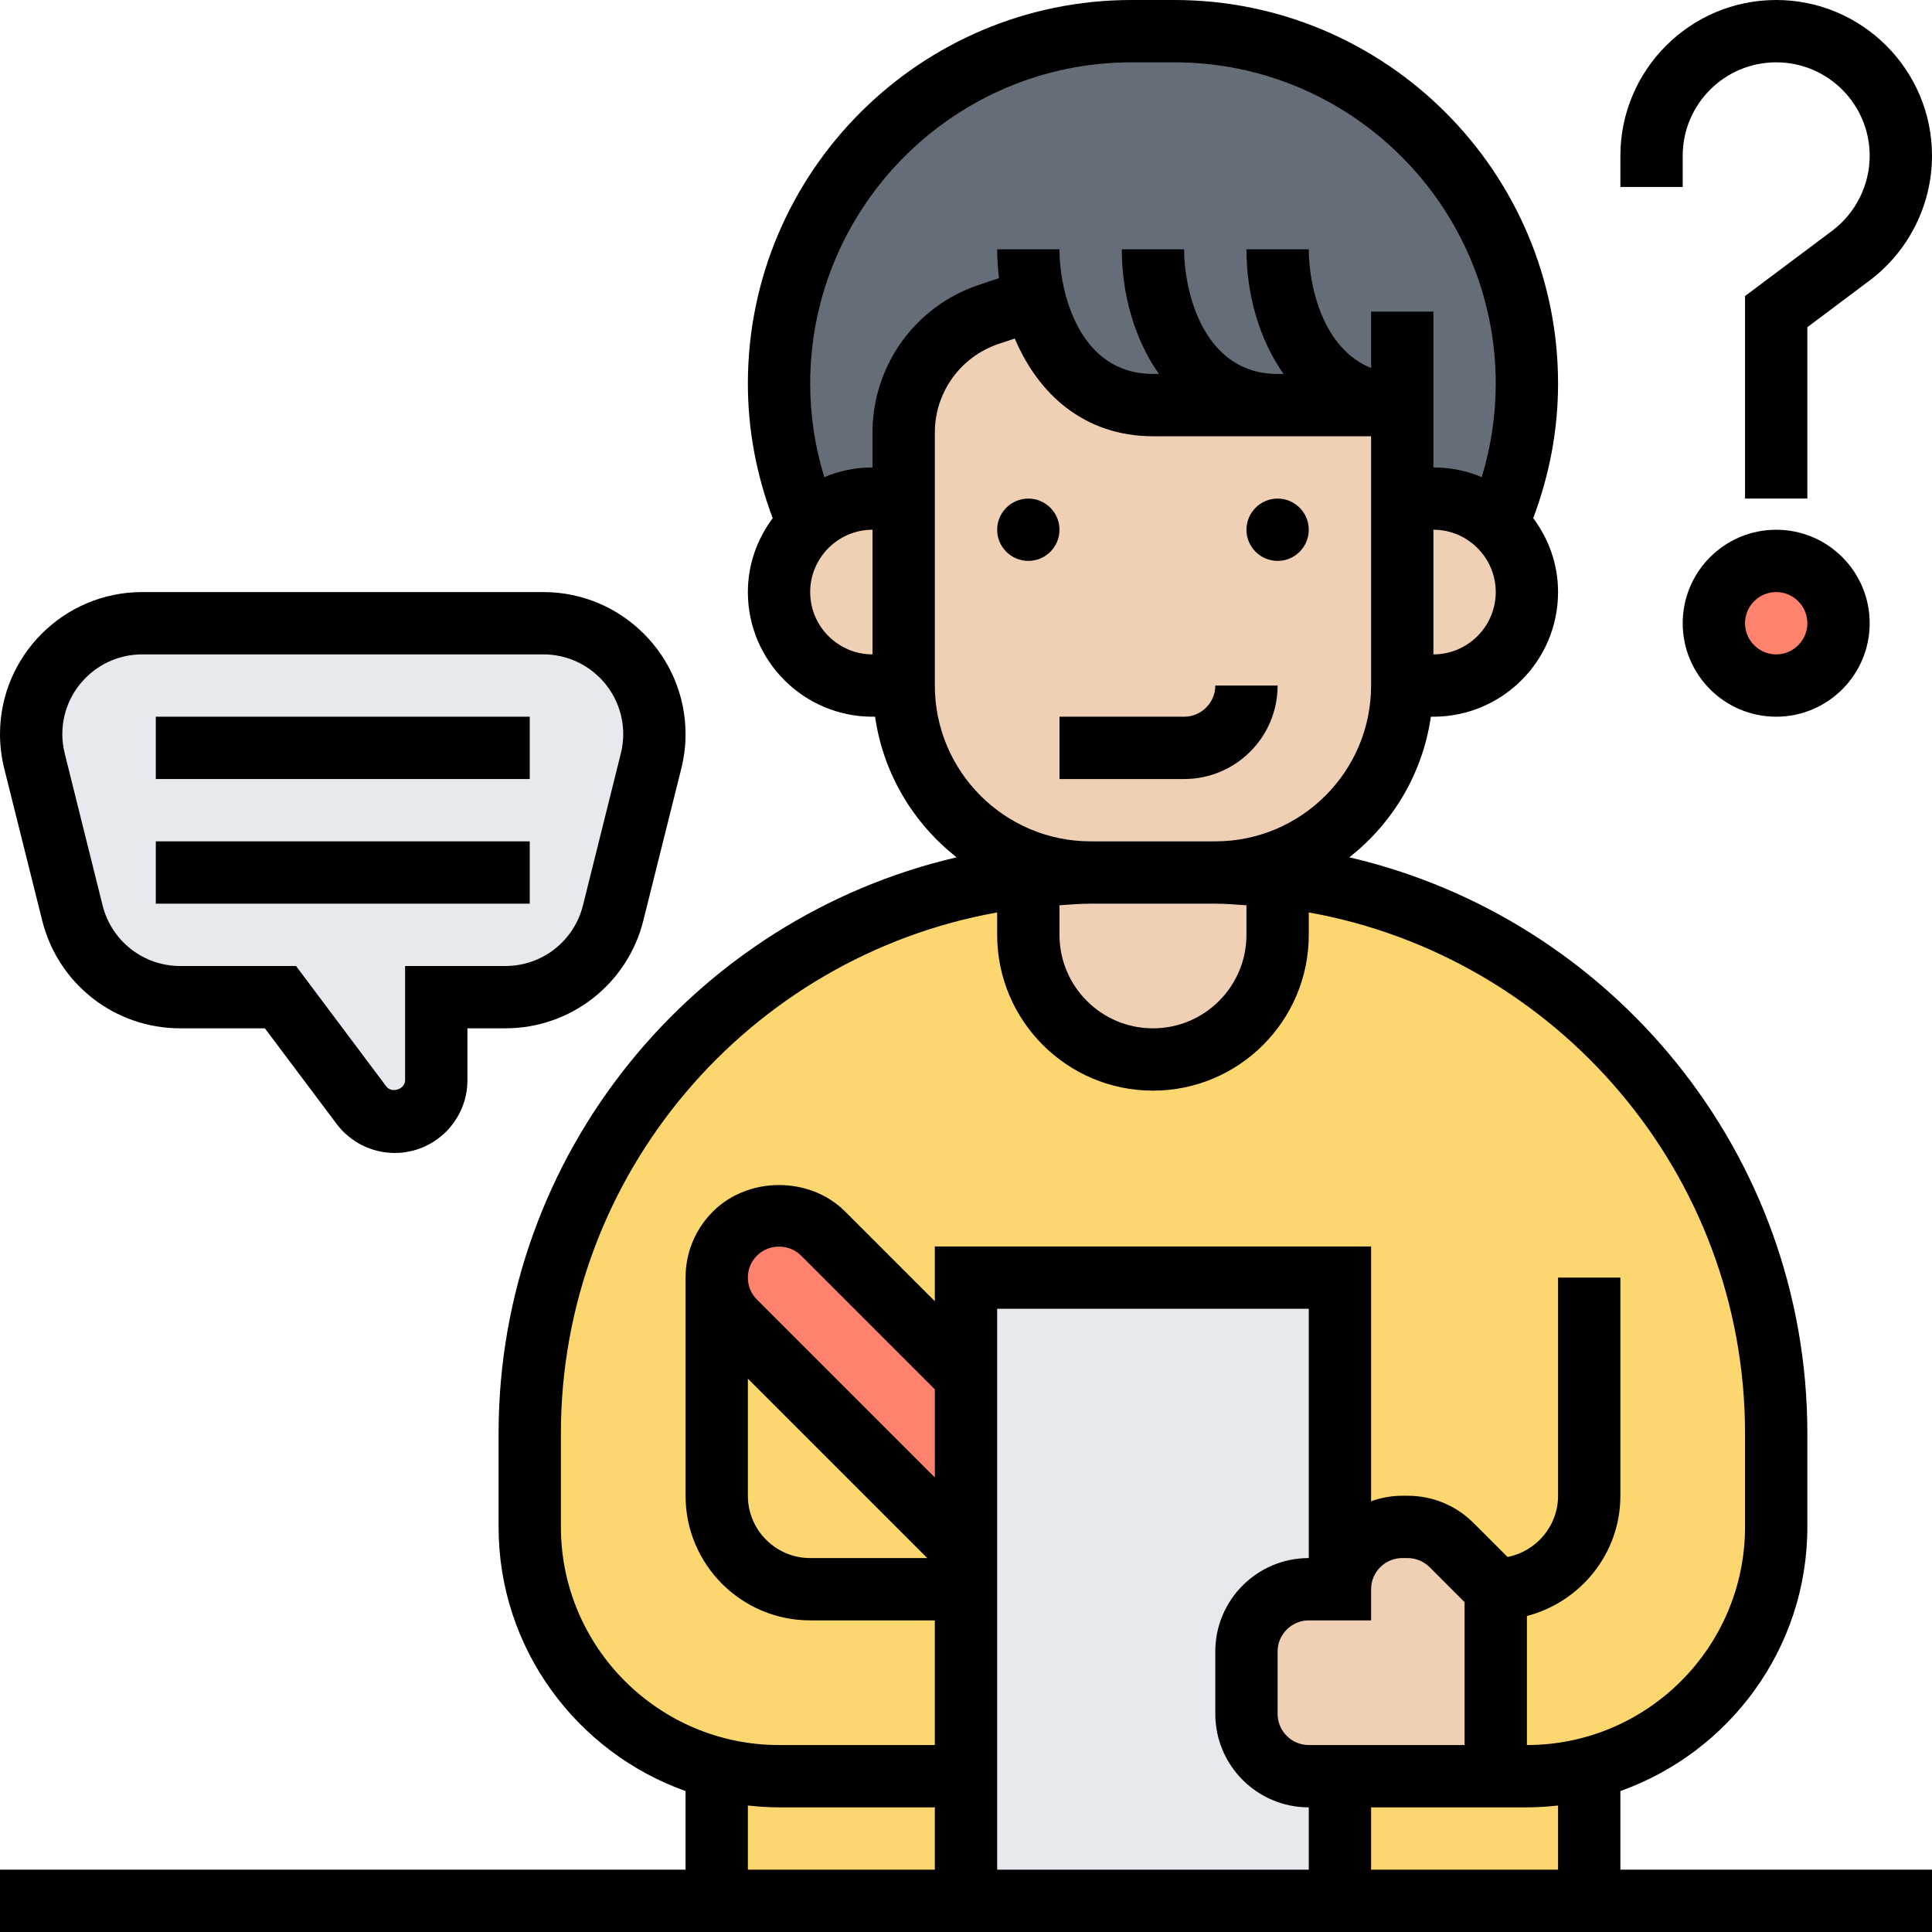 <?xml version="1.0" encoding="UTF-8"?><svg xmlns="http://www.w3.org/2000/svg" xmlns:xlink="http://www.w3.org/1999/xlink" height="62.0" preserveAspectRatio="xMidYMid meet" version="1.0" viewBox="0.0 0.0 62.0 62.0" width="62.0" zoomAndPan="magnify"><g><g id="change1_1"><path d="M 57 18 C 58.098 18 59 18.902 59 20 C 59 21.098 58.098 22 57 22 C 55.902 22 55 21.098 55 20 C 55 18.902 55.902 18 57 18" fill="#ff826e"/></g><g id="change2_1"><path d="M 45 13 L 37 13 C 34.738 13 33.621 11.301 33.199 9.598 L 31.738 10.09 C 30.098 10.629 29 12.16 29 13.879 L 29 16 L 28 16 C 27.199 16 26.469 16.32 25.941 16.82 C 25.332 15.41 25 13.879 25 12.309 C 25 6.07 30.07 1 36.309 1 L 37.691 1 C 40.809 1 43.641 2.27 45.68 4.32 C 47.73 6.359 49 9.191 49 12.309 C 49 13.879 48.668 15.41 48.059 16.82 C 47.531 16.32 46.801 16 46 16 L 45 16 L 45 13" fill="#656d78"/></g><g id="change3_1"><path d="M 41 28.109 L 41 30 C 41 32.211 39.211 34 37 34 C 34.789 34 33 32.211 33 30 L 33 28.109 C 24 29.109 17 36.738 17 46 L 17 49 C 17 52.73 19.551 55.859 23 56.75 L 23 61 L 51 61 L 51 56.75 C 54.449 55.859 57 52.73 57 49 L 57 46 C 57 36.738 50 29.109 41 28.109" fill="#fcd770"/></g><g id="change1_2"><path d="M 31 44.168 L 31 49.832 L 23.59 42.41 C 23.211 42.039 23 41.531 23 41 C 23 40.469 23.211 39.961 23.59 39.59 C 23.961 39.211 24.469 39 25 39 C 25.531 39 26.039 39.211 26.41 39.59 L 31 44.168" fill="#ff826e"/></g><g id="change4_1"><path d="M 43 57 L 43 61 L 31 61 L 31 41 L 43 41 L 43 51 L 42 51 C 40.902 51 40 51.902 40 53 L 40 55 C 40 56.102 40.902 57 42 57 L 43 57" fill="#e6e9ed"/></g><g id="change5_1"><path d="M 48 51 L 48 57 L 42 57 C 40.902 57 40 56.102 40 55 L 40 53 C 40 51.902 40.902 51 42 51 L 43 51 C 43 49.902 43.902 49 45 49 L 45.168 49 C 45.699 49 46.211 49.211 46.59 49.59 L 48 51" fill="#f0d0b4"/></g><g id="change5_2"><path d="M 48.121 16.879 C 48.66 17.418 49 18.168 49 19 C 49 20.66 47.66 22 46 22 L 45 22 L 45 16 L 46 16 C 46.801 16 47.531 16.32 48.059 16.82 C 48.082 16.84 48.098 16.859 48.121 16.879" fill="#f0d0b4"/></g><g id="change5_3"><path d="M 41 28.121 L 41 30 C 41 32.211 39.211 34 37 34 C 34.789 34 33 32.211 33 30 L 33 28.109 C 33.66 28.039 34.32 28 35 28 L 39 28 C 39.68 28 40.34 28.039 41 28.109 L 41 28.121" fill="#f0d0b4"/></g><g id="change5_4"><path d="M 45 16 L 45 22 C 45 25.309 42.309 28 39 28 L 35 28 C 31.691 28 29 25.309 29 22 L 29 13.879 C 29 12.16 30.098 10.629 31.738 10.09 L 33.199 9.598 C 33.621 11.301 34.738 13 37 13 L 45 13 L 45 16" fill="#f0d0b4"/></g><g id="change5_5"><path d="M 29 16 L 29 22 L 28 22 C 27.168 22 26.418 21.66 25.879 21.121 C 25.34 20.582 25 19.832 25 19 C 25 18.141 25.359 17.371 25.941 16.82 C 26.469 16.32 27.199 16 28 16 L 29 16" fill="#f0d0b4"/></g><g id="change4_2"><path d="M 20.891 24.43 L 19.668 29.301 C 19.281 30.891 17.848 32 16.219 32 L 14 32 L 14 34.668 C 14 35.402 13.402 36 12.668 36 C 12.25 36 11.848 35.801 11.598 35.469 L 9 32 L 5.781 32 C 4.148 32 2.719 30.891 2.332 29.301 L 1.109 24.43 C 1.039 24.141 1 23.848 1 23.559 C 1 21.59 2.59 20 4.559 20 L 17.441 20 C 18.418 20 19.32 20.402 19.961 21.039 C 20.598 21.68 21 22.582 21 23.559 C 21 23.848 20.961 24.141 20.891 24.43" fill="#e6e9ed"/></g><g id="change6_1"><path d="M 41 22 L 39 22 C 39 22.551 38.551 23 38 23 L 34 23 L 34 25 L 38 25 C 39.656 25 41 23.656 41 22" fill="inherit"/></g><g id="change6_2"><path d="M 33 16 C 32.449 16 32 16.449 32 17 C 32 17.551 32.449 18 33 18 C 33.551 18 34 17.551 34 17 C 34 16.449 33.551 16 33 16" fill="inherit"/></g><g id="change6_3"><path d="M 41 18 C 41.551 18 42 17.551 42 17 C 42 16.449 41.551 16 41 16 C 40.449 16 40 16.449 40 17 C 40 17.551 40.449 18 41 18" fill="inherit"/></g><g id="change6_4"><path d="M 54 5 C 54 3.344 55.344 2 57 2 C 58.656 2 60 3.344 60 5 C 60 5.941 59.551 6.836 58.801 7.402 L 56 9.5 L 56 16 L 58 16 L 58 10.5 L 60 9 C 61.254 8.059 62 6.566 62 5 C 62 2.242 59.758 0 57 0 C 54.242 0 52 2.242 52 5 L 52 6 L 54 6 L 54 5" fill="inherit"/></g><g id="change6_5"><path d="M 58 20 C 58 20.551 57.551 21 57 21 C 56.449 21 56 20.551 56 20 C 56 19.449 56.449 19 57 19 C 57.551 19 58 19.449 58 20 Z M 54 20 C 54 21.656 55.344 23 57 23 C 58.656 23 60 21.656 60 20 C 60 18.344 58.656 17 57 17 C 55.344 17 54 18.344 54 20" fill="inherit"/></g><g id="change6_6"><path d="M 24 57.941 C 24.328 57.977 24.66 58 25 58 L 30 58 L 30 60 L 24 60 Z M 18 49 L 18 46 C 18 37.652 24.055 30.703 32 29.281 L 32 30 C 32 32.758 34.242 35 37 35 C 39.758 35 42 32.758 42 30 L 42 29.281 C 49.945 30.703 56 37.652 56 46 L 56 49 C 56 52.859 52.859 56 49 56 L 49 51.859 C 50.719 51.41 52 49.859 52 48 L 52 41 L 50 41 L 50 48 C 50 48.973 49.301 49.785 48.379 49.965 L 47.293 48.879 C 46.727 48.312 45.973 48 45.172 48 L 45 48 C 44.648 48 44.312 48.066 44 48.176 L 44 40 L 30 40 L 30 41.758 L 27.121 38.879 C 25.988 37.746 24.012 37.746 22.879 38.879 C 22.312 39.445 22 40.199 22 41 L 22 48 C 22 50.207 23.793 52 26 52 L 30 52 L 30 56 L 25 56 C 21.141 56 18 52.859 18 49 Z M 30 22 L 30 13.883 C 30 12.59 30.824 11.445 32.051 11.035 L 32.566 10.863 C 33.316 12.648 34.805 14 37 14 L 44 14 L 44 22 C 44 24.758 41.758 27 39 27 L 35 27 C 32.242 27 30 24.758 30 22 Z M 28 13.883 L 28 15 C 27.453 15 26.926 15.109 26.453 15.312 C 26.156 14.344 26 13.34 26 12.312 C 26 6.629 30.629 2 36.312 2 L 37.688 2 C 43.371 2 48 6.629 48 12.312 C 48 13.34 47.844 14.344 47.551 15.312 C 47.074 15.109 46.547 15 46 15 L 46 10 L 44 10 L 44 11.809 C 42.449 11.195 42 9.164 42 8 L 40 8 C 40 9.441 40.406 10.887 41.191 12 L 41 12 C 38.629 12 38 9.383 38 8 L 36 8 C 36 9.441 36.406 10.887 37.191 12 L 37 12 C 34.629 12 34 9.383 34 8 L 32 8 C 32 8.309 32.023 8.617 32.059 8.926 L 31.418 9.141 C 29.375 9.82 28 11.727 28 13.883 Z M 26 19 C 26 17.898 26.898 17 28 17 L 28 21 C 26.898 21 26 20.102 26 19 Z M 46 21 L 46 17 C 47.102 17 48 17.898 48 19 C 48 20.102 47.102 21 46 21 Z M 34 29.051 C 34.332 29.031 34.66 29 35 29 L 39 29 C 39.34 29 39.668 29.031 40 29.051 L 40 30 C 40 31.656 38.656 33 37 33 C 35.344 33 34 31.656 34 30 Z M 42 50 C 40.344 50 39 51.344 39 53 L 39 55 C 39 56.656 40.344 58 42 58 L 42 60 L 32 60 L 32 42 L 42 42 Z M 47 56 L 42 56 C 41.449 56 41 55.551 41 55 L 41 53 C 41 52.449 41.449 52 42 52 L 44 52 L 44 51 C 44 50.449 44.449 50 45 50 L 45.172 50 C 45.434 50 45.691 50.105 45.879 50.293 L 47 51.414 Z M 24 44.242 L 29.758 50 L 26 50 C 24.898 50 24 49.102 24 48 Z M 30 47.414 L 24.293 41.707 C 24.102 41.516 24 41.27 24 41 C 24 40.73 24.102 40.484 24.293 40.293 C 24.676 39.91 25.324 39.91 25.707 40.293 L 30 44.586 Z M 50 60 L 44 60 L 44 58 L 49 58 C 49.34 58 49.672 57.977 50 57.941 Z M 52 57.477 C 55.488 56.234 58 52.91 58 49 L 58 46 C 58 37.004 51.711 29.469 43.301 27.512 C 44.691 26.422 45.656 24.824 45.918 23 L 46 23 C 48.207 23 50 21.207 50 19 C 50 18.109 49.699 17.293 49.203 16.629 C 49.723 15.242 50 13.797 50 12.312 C 50 5.523 44.477 0 37.688 0 L 36.312 0 C 29.523 0 24 5.523 24 12.312 C 24 13.801 24.277 15.246 24.797 16.629 C 24.301 17.293 24 18.109 24 19 C 24 21.207 25.793 23 28 23 L 28.082 23 C 28.344 24.824 29.309 26.422 30.699 27.512 C 22.289 29.469 16 37.004 16 46 L 16 49 C 16 52.91 18.512 56.234 22 57.477 L 22 60 L 0 60 L 0 62 L 62 62 L 62 60 L 52 60 L 52 57.477" fill="inherit"/></g><g id="change6_7"><path d="M 4.562 21 L 17.438 21 C 18.852 21 20 22.148 20 23.562 C 20 23.77 19.973 23.98 19.922 24.184 L 18.707 29.059 C 18.418 30.203 17.398 31 16.219 31 L 13 31 L 13 34.668 C 13 34.957 12.57 35.094 12.398 34.867 L 9.5 31 L 5.781 31 C 4.605 31 3.582 30.203 3.293 29.059 L 2.078 24.184 C 2.027 23.98 2 23.77 2 23.562 C 2 22.148 3.148 21 4.562 21 Z M 1.355 29.543 C 1.863 31.578 3.684 33 5.781 33 L 8.5 33 L 10.801 36.066 C 11.238 36.652 11.934 37 12.668 37 C 13.953 37 15 35.953 15 34.668 L 15 33 L 16.219 33 C 18.316 33 20.137 31.578 20.645 29.543 L 21.863 24.668 C 21.953 24.305 22 23.93 22 23.562 C 22 21.047 19.953 19 17.438 19 L 4.562 19 C 2.047 19 0 21.047 0 23.562 C 0 23.93 0.047 24.305 0.137 24.668 L 1.355 29.543" fill="inherit"/></g><g id="change6_8"><path d="M 17 23 L 5 23 L 5 25 L 17 25 L 17 23" fill="inherit"/></g><g id="change6_9"><path d="M 17 27 L 5 27 L 5 29 L 17 29 L 17 27" fill="inherit"/></g></g></svg>